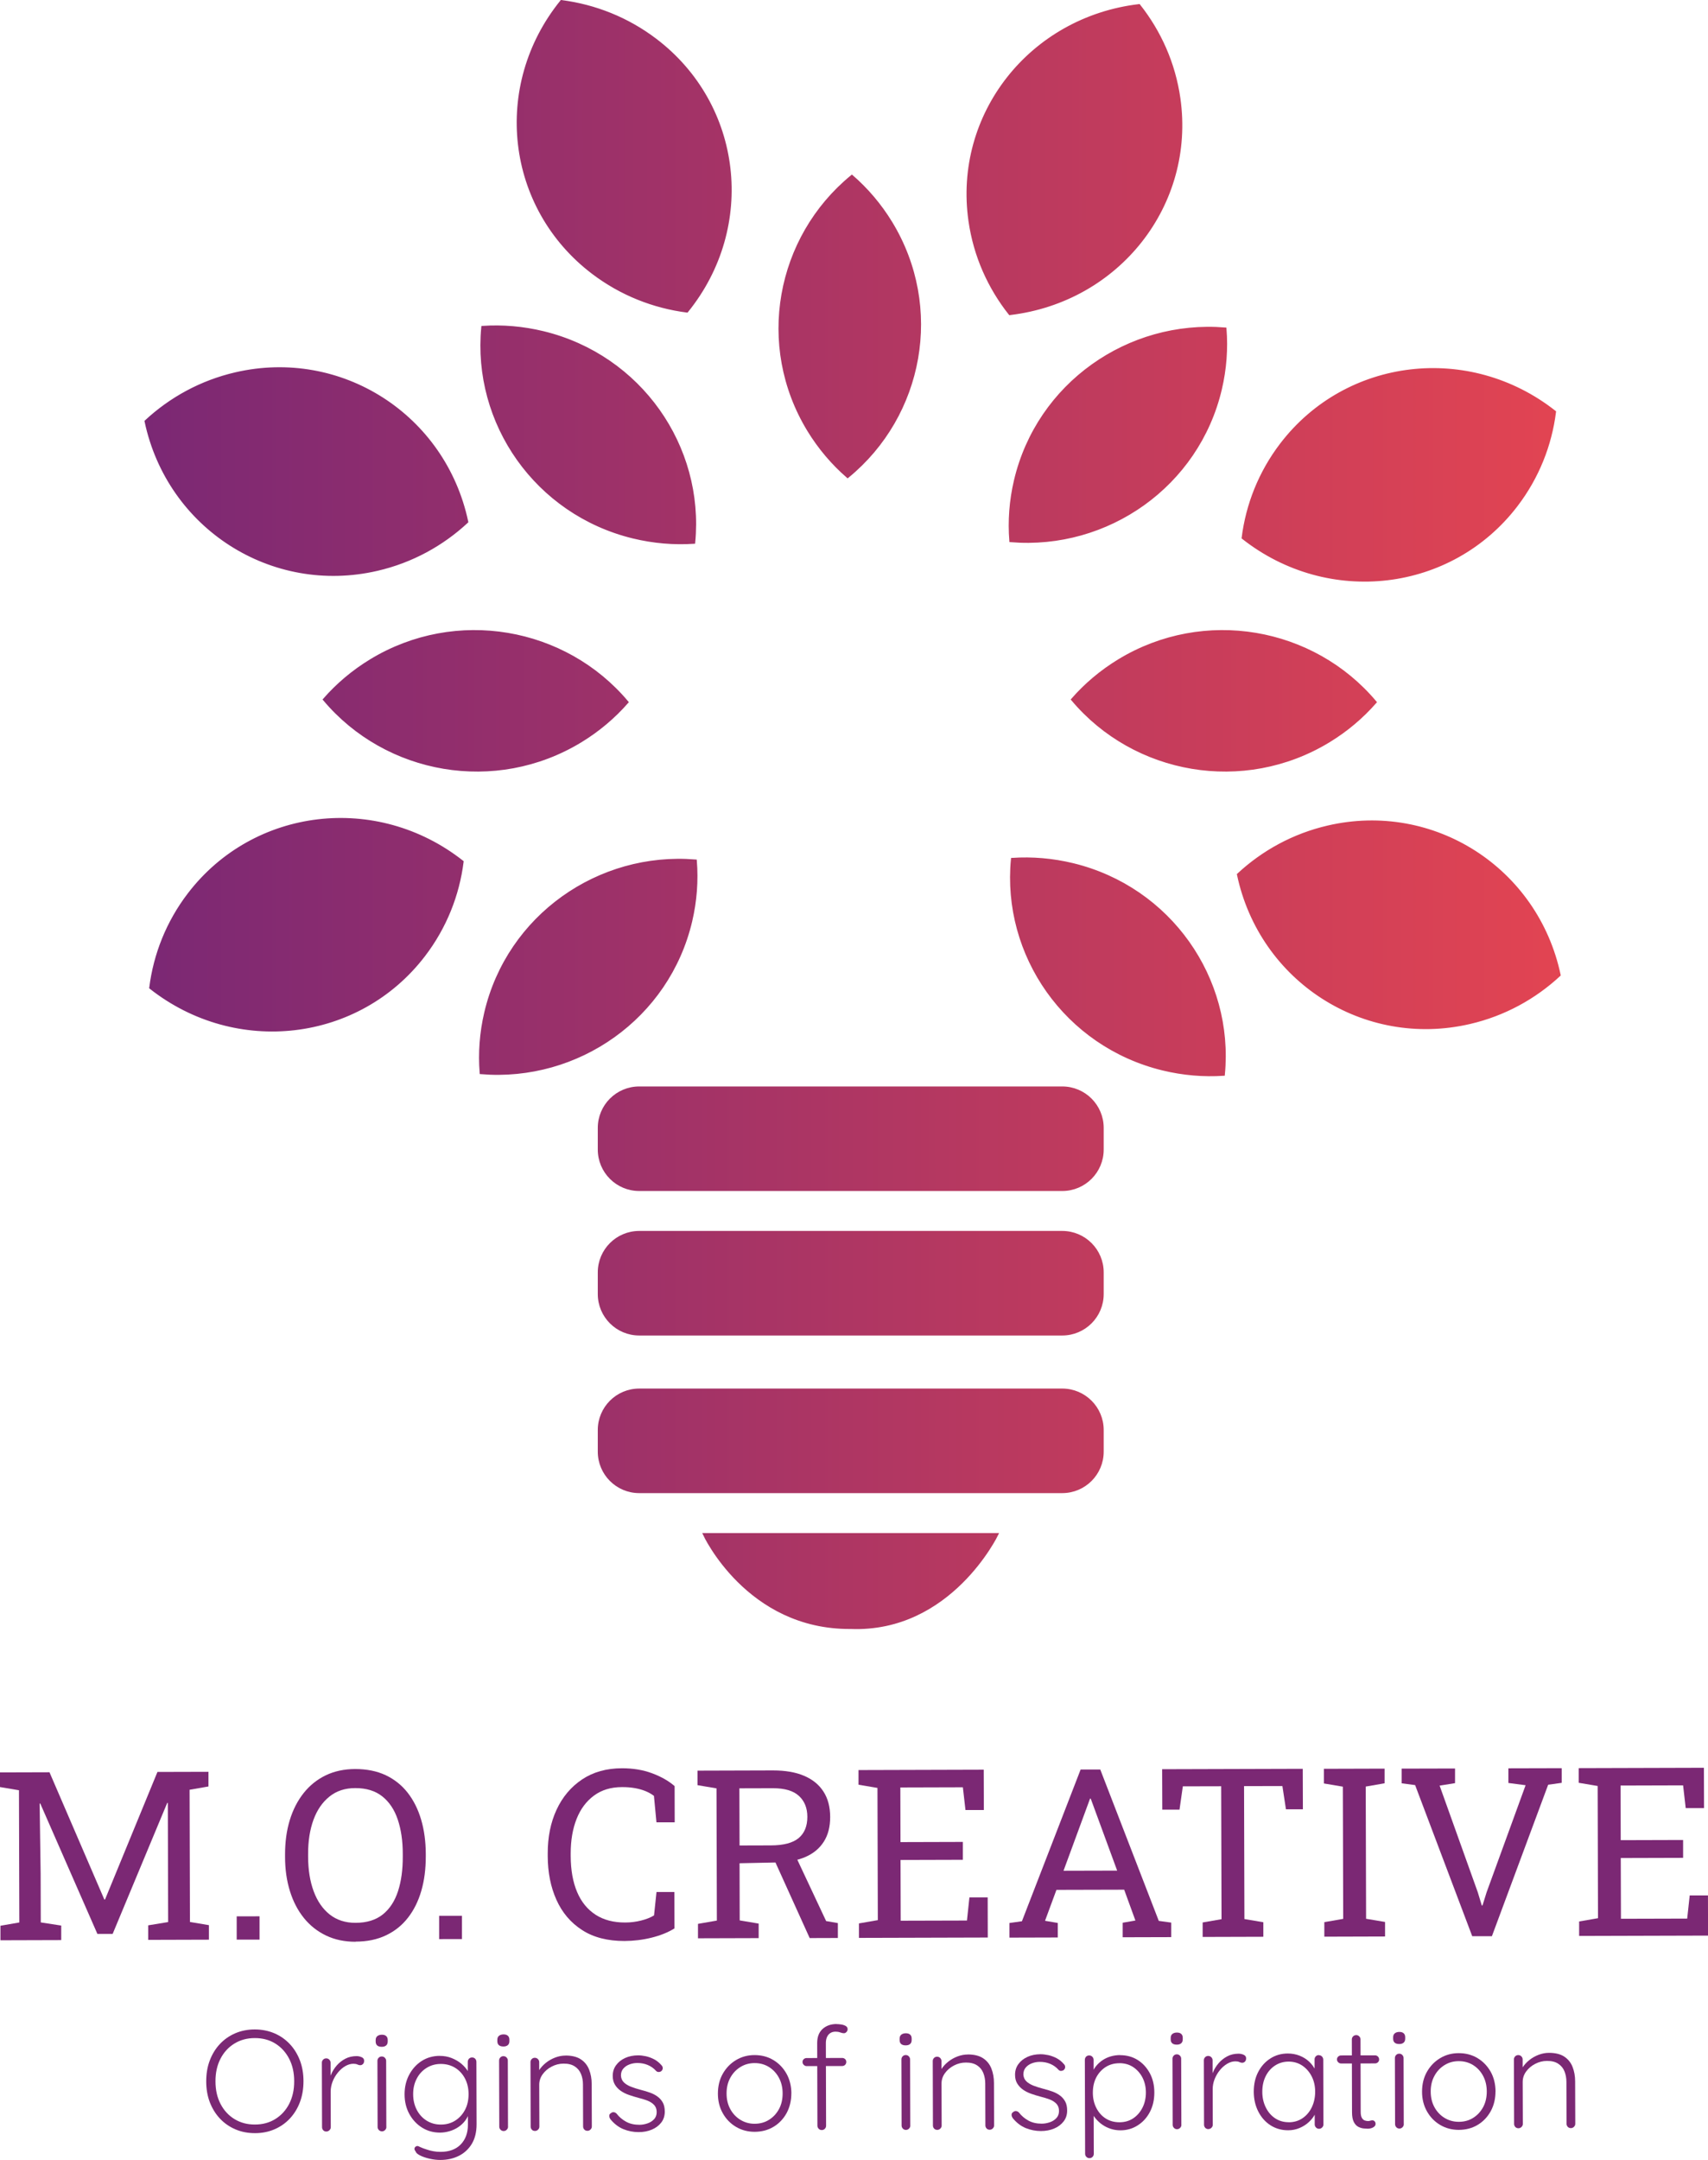 <?xml version="1.0" encoding="UTF-8"?> <svg xmlns="http://www.w3.org/2000/svg" xmlns:xlink="http://www.w3.org/1999/xlink" id="uuid-c1b4e08a-5012-4bea-8916-472a953a0691" data-name="Layer 2" viewBox="0 0 380 480.32"><defs><linearGradient id="uuid-80299008-c1a0-44c6-829a-48cffe785669" x1="32.47" y1="181.14" x2="346.91" y2="181.14" gradientUnits="userSpaceOnUse"><stop offset="0" stop-color="#7b2874"></stop><stop offset="1" stop-color="#e24452"></stop></linearGradient><linearGradient id="uuid-9082a8b4-8638-4bdd-a526-bdbefea215b7" x1="32.14" y1="181.13" x2="347.24" y2="181.13" xlink:href="#uuid-80299008-c1a0-44c6-829a-48cffe785669"></linearGradient></defs><g id="uuid-42f20d81-f488-4010-95c3-a5f63c6bb78c" data-name="Layer 1"><g><path d="M198.23,49.51c-2.42-3.96-5.37-7.41-8.7-10.3-16.63,13.62-21.13,37.62-9.64,56.47,2.42,3.96,5.37,7.41,8.7,10.3,16.63-13.62,21.13-37.62,9.64-56.47ZM271.54,86.53c1.06-4.51,1.38-9.02,1.03-13.4-21.5-1.78-41.63,12.28-46.68,33.73-1.06,4.51-1.38,9.02-1.03,13.4,21.5,1.78,41.63-12.28,46.68-33.73ZM153.7,204.83c1.06-4.51,1.38-9.02,1.03-13.4-21.5-1.78-41.63,12.28-46.68,33.73-1.06,4.51-1.38,9.02-1.03,13.4,21.5,1.78,41.63-12.28,46.68-33.73ZM295.61,164.82c3.98-2.42,7.44-5.36,10.35-8.68-13.82-16.43-38.05-20.77-57-9.27-3.98,2.42-7.44,5.36-10.35,8.68,13.82,16.43,38.05,20.77,57,9.27ZM129.16,164.82c3.98-2.42,7.44-5.36,10.35-8.68-13.82-16.43-38.05-20.77-57-9.27-3.98,2.42-7.44,5.36-10.35,8.68,13.82,16.43,38.05,20.77,57,9.27ZM258.71,237.74c4.54,1.1,9.08,1.47,13.5,1.18,2.04-21.29-11.91-41.42-33.49-46.67-4.54-1.1-9.08-1.47-13.5-1.18-2.04,21.29,11.91,41.42,33.49,46.67ZM140.87,119.44c4.54,1.1,9.08,1.47,13.5,1.18,2.04-21.29-11.91-41.42-33.49-46.67-4.54-1.1-9.08-1.47-13.5-1.18-2.04,21.29,11.91,41.42,33.49,46.67ZM253.41,1.22s0,0,0,0c-24.16,2.86-41.01,24.31-37.64,47.89,1.11,7.78,4.28,14.81,8.9,20.65,0,0,0,0,0,0,24.16-2.86,41.01-24.31,37.64-47.89-1.11-7.78-4.28-14.81-8.9-20.65ZM345.88,91.6s0,0,0,0c-19.05-15-46.28-11.78-60.8,7.19-4.79,6.26-7.6,13.44-8.53,20.8,0,0,0,0,0,0,19.05,15,46.28,11.78,60.8-7.19,4.79-6.26,7.6-13.44,8.53-20.8ZM102.84,191.64s0,0,0,0c-19.05-15-46.28-11.78-60.8,7.19-4.79,6.26-7.6,13.44-8.53,20.8,0,0,0,0,0,0,19.05,15,46.28,11.78,60.8-7.19,4.79-6.26,7.6-13.44,8.53-20.8ZM346.91,216.81s0,0,0,0c-5.01-23.61-28.04-38.36-51.44-32.94-7.71,1.78-14.5,5.54-19.96,10.61,0,0,0,0,0,0,5.01,23.61,28.04,38.36,51.44,32.94,7.71-1.78,14.5-5.54,19.96-10.61ZM152.83,69.2s0,0,0,0c15.22-18.82,12.09-45.83-6.98-60.32-6.29-4.78-13.52-7.6-20.94-8.56,0,0,0,0,0,0-15.22,18.82-12.09,45.83,6.98,60.32,6.29,4.78,13.52,7.6,20.94,8.56ZM103.87,116.03s0,0,0,0c-5.01-23.61-28.04-38.36-51.44-32.94-7.71,1.78-14.5,5.54-19.96,10.61,0,0,0,0,0,0,5.01,23.61,28.04,38.36,51.44,32.94,7.71-1.78,14.5-5.54,19.96-10.61ZM133.3,250.82v4.8c0,4.93,3.99,8.92,8.92,8.92h94.11c4.93,0,8.92-3.99,8.92-8.92v-4.8c0-4.93-3.99-8.92-8.92-8.92h-94.11c-4.93,0-8.92,3.99-8.92,8.92ZM133.3,282.95v4.8c0,4.93,3.99,8.92,8.92,8.92h94.11c4.93,0,8.92-3.99,8.92-8.92v-4.8c0-4.93-3.99-8.92-8.92-8.92h-94.11c-4.93,0-8.92,3.99-8.92,8.92ZM133.3,318v4.8c0,4.93,3.99,8.92,8.92,8.92h94.11c4.93,0,8.92-3.99,8.92-8.92v-4.8c0-4.93-3.99-8.92-8.92-8.92h-94.11c-4.93,0-8.92,3.99-8.92,8.92ZM189.25,361.93c22.18.87,32.55-20.72,32.55-20.72h-65.09s9.63,20.91,32.55,20.72Z" style="fill: url(#uuid-80299008-c1a0-44c6-829a-48cffe785669); stroke: url(#uuid-9082a8b4-8638-4bdd-a526-bdbefea215b7); stroke-miterlimit: 10; stroke-width: .61px;"></path><g><path d="M.1,431.46v-3.23s4.2-.73,4.2-.73l-.08-29.4-4.22-.71v-3.26s4.21-.01,4.21-.01l6.8-.02,12.2,28.29h.16s11.66-28.36,11.66-28.36l11.35-.03v3.26s-4.2.73-4.2.73l.08,29.4,4.22.71v3.23s-13.51.04-13.51.04v-3.23s4.44-.73,4.44-.73l-.03-10.82-.04-15.66-.13-.03-12.15,29.15h-3.39s-12.72-29.02-12.72-29.02l-.13.03.22,15.61.03,10.82,4.55.7v3.23s-13.51.04-13.51.04Z" style="fill: #7b2874; stroke-width: 0px;"></path><path d="M52.66,431.32v-5.18s5.08-.01,5.08-.01v5.18s-5.08.01-5.08.01Z" style="fill: #7b2874; stroke-width: 0px;"></path><path d="M79.11,431.79c-2.43,0-4.61-.45-6.54-1.37-1.93-.92-3.58-2.21-4.94-3.89-1.36-1.68-2.4-3.67-3.12-5.98-.72-2.31-1.09-4.85-1.09-7.64v-.54c0-2.77.34-5.31,1.05-7.63.71-2.32,1.74-4.32,3.09-6.02,1.35-1.7,2.99-3.01,4.91-3.94,1.93-.93,4.11-1.39,6.54-1.4,2.57,0,4.83.45,6.78,1.36,1.95.92,3.59,2.22,4.91,3.91,1.32,1.69,2.32,3.69,3,6,.68,2.31,1.02,4.85,1.03,7.62v.54c0,2.79-.32,5.33-.99,7.64-.67,2.31-1.66,4.31-2.97,5.99-1.31,1.69-2.94,2.99-4.89,3.92-1.95.93-4.2,1.4-6.77,1.4ZM79.1,427.58c2.5,0,4.52-.63,6.06-1.86,1.54-1.23,2.67-2.96,3.39-5.17.72-2.21,1.07-4.78,1.06-7.71v-.59c0-2.91-.38-5.45-1.12-7.65-.74-2.19-1.89-3.91-3.44-5.14-1.55-1.23-3.56-1.85-6.03-1.84-2.26,0-4.17.63-5.73,1.89-1.56,1.25-2.75,2.98-3.55,5.17-.8,2.2-1.2,4.74-1.19,7.63v.59c.01,2.9.42,5.46,1.24,7.67.82,2.21,2.01,3.93,3.58,5.17,1.57,1.23,3.49,1.85,5.74,1.84Z" style="fill: #7b2874; stroke-width: 0px;"></path><path d="M97.7,431.2v-5.18s5.08-.01,5.08-.01v5.18s-5.08.01-5.08.01Z" style="fill: #7b2874; stroke-width: 0px;"></path><path d="M138.96,431.62c-3.77.01-6.93-.8-9.46-2.44-2.53-1.63-4.43-3.87-5.71-6.73-1.28-2.85-1.92-6.09-1.93-9.71v-.54c-.01-3.66.64-6.91,1.96-9.76,1.32-2.85,3.22-5.1,5.69-6.75,2.48-1.65,5.44-2.48,8.89-2.48,2.43,0,4.65.36,6.67,1.11,2.02.75,3.69,1.7,5.02,2.86l.02,8.05h-4.06s-.56-5.88-.56-5.88c-.55-.42-1.19-.78-1.9-1.07-.72-.29-1.51-.51-2.38-.66-.87-.15-1.82-.23-2.83-.22-2.47,0-4.55.64-6.25,1.9-1.7,1.26-2.99,2.99-3.86,5.2-.87,2.21-1.3,4.75-1.3,7.64v.59c.01,3.13.49,5.8,1.43,8.01s2.32,3.89,4.12,5.05c1.8,1.16,4,1.73,6.58,1.72,1.21,0,2.39-.15,3.54-.44,1.15-.29,2.11-.67,2.87-1.14l.55-5.2h3.98s.02,8.09.02,8.09c-1.41.88-3.1,1.56-5.06,2.05-1.96.49-3.99.74-6.07.75Z" style="fill: #7b2874; stroke-width: 0px;"></path><path d="M155.29,431.04v-3.23s4.2-.73,4.2-.73l-.08-29.4-4.22-.71v-3.23s16.77-.05,16.77-.05c2.74,0,5.06.39,6.94,1.2,1.89.8,3.33,1.98,4.31,3.51.99,1.53,1.48,3.41,1.49,5.63,0,2.19-.47,4.03-1.42,5.51-.95,1.49-2.31,2.62-4.06,3.38s-3.84,1.18-6.25,1.23l-8.43.18.03,12.71,4.22.71v3.23s-13.51.04-13.51.04ZM164.54,410.38l6.95-.02c2.84,0,4.91-.55,6.2-1.63,1.29-1.08,1.93-2.65,1.93-4.72,0-1.96-.63-3.52-1.88-4.66-1.24-1.14-3.17-1.71-5.77-1.7l-7.47.02.04,12.71ZM180.14,430.97l-8.43-18.61,5.09-.07,7,14.9,2.61.45v3.31s-6.27.02-6.27.02Z" style="fill: #7b2874; stroke-width: 0px;"></path><path d="M191.1,430.94v-3.23s4.2-.73,4.2-.73l-.08-29.4-4.22-.71v-3.26s27.86-.08,27.86-.08l.03,8.97h-4.09s-.58-5.06-.58-5.06l-13.91.04.03,12.15,13.88-.04v3.97s-13.87.04-13.87.04l.04,13.51,14.74-.04.55-5.15h4.06s.02,8.93.02,8.93l-28.67.08Z" style="fill: #7b2874; stroke-width: 0px;"></path><path d="M224.58,430.85v-3.23s2.78-.39,2.78-.39l13.06-33.74h4.37s13.02,33.66,13.02,33.66l2.77.38v3.23s-10.8.03-10.8.03v-3.23s2.83-.49,2.83-.49l-2.5-6.86-15.07.04-2.54,6.88,2.84.48v3.23s-10.77.03-10.77.03ZM236.61,416l11.94-.03-5.57-15.16-.31-.84h-.16l-.31.85-5.59,15.19Z" style="fill: #7b2874; stroke-width: 0px;"></path><path d="M267.57,430.73v-3.23s4.2-.73,4.2-.73l-.08-29.56-8.53.02-.74,5.18h-3.83s-.03-8.99-.03-8.99l31.28-.09.03,9h-3.77s-.79-5.17-.79-5.17l-8.53.02.08,29.56,4.21.71v3.23s-13.51.04-13.51.04Z" style="fill: #7b2874; stroke-width: 0px;"></path><path d="M294.64,430.66v-3.23s4.2-.73,4.2-.73l-.08-29.4-4.22-.71v-3.26s13.51-.04,13.51-.04v3.26s-4.2.73-4.2.73l.08,29.4,4.22.71v3.23s-13.51.04-13.51.04Z" style="fill: #7b2874; stroke-width: 0px;"></path><path d="M327.55,430.57l-12.71-33.62-3-.4v-3.26s11.88-.03,11.88-.03v3.26s-3.43.55-3.43.55l8.49,23.71.89,2.94h.16l.92-2.95,8.67-23.79-3.83-.5v-3.26s11.86-.03,11.86-.03v3.26s-3.01.42-3.01.42l-12.52,33.69h-4.37Z" style="fill: #7b2874; stroke-width: 0px;"></path><path d="M351.33,430.51v-3.23s4.2-.73,4.2-.73l-.08-29.4-4.22-.71v-3.26s27.86-.08,27.86-.08l.03,8.97h-4.08s-.58-5.06-.58-5.06l-13.91.04.03,12.15,13.88-.04v3.97s-13.87.04-13.87.04l.04,13.51,14.74-.04.56-5.15h4.06s.02,8.93.02,8.93l-28.67.08Z" style="fill: #7b2874; stroke-width: 0px;"></path></g><g><path d="M67.52,462.79c0,1.69-.26,3.23-.78,4.63-.52,1.4-1.27,2.62-2.23,3.66-.97,1.04-2.11,1.84-3.43,2.41-1.32.57-2.77.86-4.34.86-1.57,0-3.02-.27-4.35-.84-1.33-.56-2.47-1.36-3.45-2.39-.97-1.03-1.72-2.25-2.26-3.64-.53-1.4-.8-2.94-.8-4.63,0-1.69.25-3.23.78-4.63.52-1.4,1.27-2.62,2.23-3.66.97-1.04,2.11-1.84,3.43-2.41,1.32-.57,2.77-.86,4.34-.86,1.57,0,3.02.28,4.35.84s2.47,1.36,3.45,2.39c.97,1.03,1.72,2.25,2.26,3.64.53,1.4.8,2.94.8,4.63ZM65.45,462.79c0-1.9-.38-3.57-1.13-5.01-.75-1.44-1.78-2.56-3.09-3.37s-2.84-1.21-4.56-1.2c-1.7,0-3.21.41-4.54,1.23-1.32.82-2.35,1.94-3.09,3.39-.74,1.44-1.11,3.11-1.1,5.02,0,1.9.38,3.57,1.13,5.01.75,1.44,1.78,2.56,3.11,3.37,1.33.81,2.84,1.21,4.54,1.2,1.72,0,3.24-.41,4.55-1.23s2.34-1.94,3.08-3.39,1.11-3.11,1.1-5.02Z" style="fill: #7b2874; stroke-width: 0px;"></path><path d="M72.62,473.99c-.3,0-.54-.1-.71-.29-.17-.19-.26-.42-.26-.67l-.04-14.35c0-.26.09-.48.27-.67.18-.19.41-.29.69-.29.28,0,.51.09.7.29.18.19.28.42.28.67v4.8s-.47.1-.47.1c.06-.75.25-1.49.56-2.23.31-.74.73-1.41,1.27-2.04.54-.62,1.18-1.12,1.92-1.51.74-.39,1.58-.58,2.5-.58.39,0,.76.08,1.13.24.37.16.55.42.55.78,0,.32-.08.57-.26.74-.17.17-.38.26-.61.26-.19,0-.4-.05-.63-.16-.23-.11-.52-.16-.89-.16-.6,0-1.21.18-1.81.53-.6.35-1.15.83-1.64,1.43-.49.6-.89,1.27-1.17,2-.29.74-.43,1.48-.43,2.23l.02,7.91c0,.26-.1.48-.29.67-.19.19-.42.29-.68.29Z" style="fill: #7b2874; stroke-width: 0px;"></path><path d="M84.94,455.15c-.45,0-.79-.1-1.02-.3-.23-.2-.34-.5-.34-.88v-.32c0-.38.12-.68.37-.88.25-.2.59-.31,1.02-.31.41,0,.73.1.95.3.23.2.34.5.34.88v.32c0,.38-.11.68-.34.88-.23.2-.55.31-.98.31ZM85.96,472.99c0,.26-.1.48-.29.67s-.42.29-.68.29c-.28,0-.51-.1-.7-.29-.18-.19-.28-.42-.28-.67l-.04-14.73c0-.26.09-.48.27-.67.18-.19.41-.29.69-.29.28,0,.51.09.7.29.18.19.28.42.28.67l.04,14.73Z" style="fill: #7b2874; stroke-width: 0px;"></path><path d="M97.83,457.17c.97,0,1.86.16,2.68.49.82.33,1.54.75,2.15,1.27.61.52,1.1,1.08,1.44,1.66.35.59.52,1.15.52,1.68l-.55-.77v-2.98c0-.28.08-.51.26-.71.18-.19.41-.29.69-.29.3,0,.54.1.71.29.17.19.26.43.26.7l.04,13.87c0,1.71-.35,3.15-1.05,4.33-.71,1.18-1.67,2.07-2.88,2.68-1.22.61-2.6.92-4.15.92-.75,0-1.55-.09-2.38-.28s-1.54-.43-2.13-.73-.92-.61-.99-.93c-.17-.19-.26-.38-.24-.56.01-.18.1-.34.27-.47.21-.15.44-.17.68-.05.24.12.59.27,1.07.46.22.06.51.16.87.29.37.13.8.24,1.31.33.51.1,1.04.14,1.6.14,1.94,0,3.44-.56,4.5-1.66,1.06-1.1,1.59-2.55,1.59-4.34v-3.07s.35.1.35.1c-.19.77-.51,1.44-.95,2.02-.44.58-.96,1.07-1.56,1.46-.6.4-1.25.7-1.95.9-.7.2-1.39.31-2.08.31-1.49,0-2.82-.36-4.01-1.11-1.19-.74-2.13-1.76-2.83-3.03-.7-1.28-1.06-2.74-1.06-4.38,0-1.62.34-3.08,1.04-4.38.7-1.29,1.63-2.31,2.8-3.05,1.17-.74,2.5-1.11,3.99-1.12ZM98.07,458.96c-1.18,0-2.24.3-3.18.89-.94.59-1.67,1.39-2.19,2.41-.53,1.02-.79,2.16-.78,3.44,0,1.28.27,2.43.8,3.46.53,1.02,1.27,1.83,2.2,2.41.94.58,2,.88,3.18.87,1.18,0,2.24-.29,3.16-.87.92-.58,1.65-1.37,2.19-2.39.54-1.01.8-2.18.8-3.51,0-1.32-.28-2.49-.82-3.51-.54-1.01-1.28-1.8-2.2-2.36s-1.98-.84-3.17-.84Z" style="fill: #7b2874; stroke-width: 0px;"></path><path d="M112.01,455.08c-.45,0-.79-.1-1.02-.3-.23-.2-.34-.5-.34-.88v-.32c0-.38.12-.68.37-.88.25-.2.59-.31,1.02-.31.41,0,.73.1.95.3.23.2.34.5.34.88v.32c0,.38-.11.68-.34.88-.23.2-.55.31-.98.31ZM113.03,472.92c0,.26-.1.48-.29.67s-.42.29-.68.29c-.28,0-.51-.1-.7-.29-.18-.19-.28-.42-.28-.67l-.04-14.73c0-.26.09-.48.27-.67.18-.19.41-.29.69-.29.28,0,.51.1.7.29.18.19.28.42.28.67l.04,14.73Z" style="fill: #7b2874; stroke-width: 0px;"></path><path d="M125.81,457.09c1.42,0,2.56.28,3.41.84.85.56,1.47,1.33,1.85,2.3.38.97.57,2.04.57,3.22l.03,9.42c0,.26-.1.48-.29.67-.19.19-.42.29-.68.29-.3,0-.54-.1-.71-.29-.17-.19-.26-.42-.26-.67l-.03-9.32c0-.85-.14-1.63-.43-2.34-.28-.7-.74-1.27-1.38-1.69-.64-.43-1.47-.64-2.51-.63-.93,0-1.8.22-2.63.65-.83.43-1.5,1-2.01,1.7s-.77,1.49-.77,2.34l.03,9.32c0,.26-.1.48-.29.67-.19.19-.42.29-.68.29-.3,0-.54-.09-.71-.29-.17-.19-.26-.42-.26-.67l-.04-14.35c0-.26.09-.48.27-.67.18-.19.41-.29.69-.29.28,0,.51.1.7.29.18.19.28.42.28.67v2.69s-.73,1.16-.73,1.16c.04-.68.26-1.34.66-1.97.4-.63.91-1.2,1.53-1.7.62-.5,1.32-.9,2.08-1.19.76-.29,1.53-.44,2.31-.44Z" style="fill: #7b2874; stroke-width: 0px;"></path><path d="M135.79,471.22c-.17-.26-.25-.51-.24-.75,0-.25.14-.44.4-.59.17-.15.37-.21.6-.19.23.02.44.13.63.32.58.75,1.29,1.35,2.12,1.8.83.46,1.82.68,2.96.68.6,0,1.2-.11,1.79-.31s1.08-.51,1.47-.93c.39-.42.58-.95.58-1.59,0-.66-.2-1.19-.59-1.6s-.89-.72-1.5-.96c-.61-.23-1.27-.43-1.96-.6-.73-.19-1.44-.41-2.13-.65-.69-.24-1.3-.55-1.83-.92-.53-.37-.96-.83-1.28-1.36-.32-.53-.49-1.18-.49-1.95,0-.9.24-1.69.74-2.37.49-.68,1.16-1.22,2.01-1.61s1.81-.58,2.89-.59c.54,0,1.12.07,1.74.2.62.14,1.24.37,1.84.68.6.32,1.14.75,1.62,1.31.19.19.29.41.29.66,0,.25-.11.47-.32.66-.17.13-.37.19-.6.19-.23,0-.41-.08-.57-.25-.52-.58-1.13-1.01-1.85-1.31-.71-.3-1.48-.44-2.29-.44-.62,0-1.21.1-1.76.31-.55.2-1.01.51-1.37.92-.37.41-.55.94-.54,1.6.04.62.27,1.12.67,1.5.4.38.93.7,1.59.96.66.25,1.4.49,2.21.7.69.17,1.35.37,1.99.6s1.2.52,1.68.88c.49.35.87.79,1.17,1.32.29.53.44,1.21.44,2.02,0,.94-.26,1.75-.78,2.43-.53.68-1.23,1.21-2.11,1.58s-1.86.55-2.94.55c-1.16,0-2.29-.22-3.38-.66-1.09-.45-2.05-1.19-2.9-2.23Z" style="fill: #7b2874; stroke-width: 0px;"></path><path d="M176.06,465.5c0,1.62-.35,3.08-1.05,4.38-.71,1.29-1.67,2.31-2.9,3.05-1.22.74-2.62,1.11-4.2,1.12-1.53,0-2.91-.36-4.15-1.09-1.24-.73-2.22-1.74-2.95-3.03-.73-1.29-1.09-2.75-1.09-4.37,0-1.64.35-3.11,1.07-4.39.72-1.28,1.69-2.3,2.93-3.05,1.24-.75,2.62-1.13,4.15-1.13,1.57,0,2.97.37,4.2,1.11,1.23.74,2.2,1.76,2.92,3.04.71,1.28,1.07,2.74,1.08,4.38ZM174.12,465.51c0-1.3-.28-2.46-.82-3.47-.54-1.01-1.28-1.81-2.22-2.4-.94-.58-2.01-.88-3.22-.87-1.16,0-2.22.3-3.16.89-.95.59-1.69,1.39-2.24,2.41-.55,1.02-.82,2.18-.81,3.48,0,1.3.28,2.45.83,3.46.55,1,1.3,1.8,2.25,2.38.95.58,2.01.88,3.17.87,1.21,0,2.28-.3,3.21-.89.94-.59,1.67-1.39,2.21-2.39s.8-2.16.8-3.46Z" style="fill: #7b2874; stroke-width: 0px;"></path><path d="M187.37,457.63c.26,0,.47.08.65.25s.26.38.26.64c0,.26-.09.47-.26.64-.17.17-.39.26-.65.26l-7.91.02c-.24,0-.45-.09-.63-.27-.18-.18-.28-.39-.28-.62,0-.28.09-.5.27-.66.18-.16.39-.24.63-.24l7.91-.02ZM186.13,450.1c.32,0,.67.03,1.05.09.38.06.71.17.98.33.28.16.42.4.42.72,0,.24-.09.44-.26.62-.17.18-.36.27-.58.27-.21,0-.48-.06-.81-.18-.32-.12-.67-.17-1.03-.17-.45,0-.84.1-1.16.31-.32.2-.57.49-.74.87-.17.37-.26.83-.26,1.36l.05,18.38c0,.26-.09.48-.27.67-.18.19-.41.29-.69.29-.28,0-.51-.1-.69-.29-.18-.19-.28-.42-.28-.67l-.05-18.38c0-1.37.4-2.41,1.2-3.14.81-.73,1.84-1.09,3.11-1.1Z" style="fill: #7b2874; stroke-width: 0px;"></path><path d="M201.51,454.83c-.45,0-.79-.1-1.02-.3-.23-.2-.34-.5-.34-.88v-.32c0-.38.12-.68.37-.88.25-.2.59-.31,1.02-.31.41,0,.73.1.95.3.23.2.34.49.34.88v.32c0,.38-.11.68-.34.88-.22.2-.55.31-.98.31ZM202.53,472.67c0,.26-.1.48-.29.67-.19.19-.42.29-.68.29-.28,0-.51-.1-.69-.29-.18-.19-.28-.42-.28-.67l-.04-14.73c0-.26.09-.48.27-.67.18-.19.42-.29.69-.29.28,0,.51.1.69.29.18.19.28.42.28.67l.04,14.73Z" style="fill: #7b2874; stroke-width: 0px;"></path><path d="M215.31,456.85c1.42,0,2.56.28,3.41.84s1.47,1.33,1.85,2.3c.38.97.57,2.04.57,3.22l.03,9.42c0,.26-.1.48-.29.67-.19.19-.42.29-.68.29-.3,0-.54-.1-.71-.29-.17-.19-.26-.42-.26-.67l-.03-9.32c0-.85-.15-1.63-.43-2.34-.28-.7-.74-1.27-1.38-1.69-.64-.42-1.47-.64-2.51-.63-.93,0-1.8.22-2.63.65-.83.43-1.5,1-2.01,1.7-.52.71-.77,1.49-.77,2.34l.03,9.32c0,.26-.1.48-.29.67-.19.19-.42.29-.68.29-.3,0-.54-.1-.71-.29-.17-.19-.26-.42-.26-.67l-.04-14.35c0-.26.09-.48.27-.67.18-.19.41-.29.69-.29.28,0,.51.09.7.29.18.19.28.42.28.67v2.69s-.73,1.16-.73,1.16c.04-.68.26-1.34.66-1.97.4-.63.91-1.2,1.53-1.7.62-.5,1.32-.9,2.08-1.19.77-.29,1.53-.44,2.31-.44Z" style="fill: #7b2874; stroke-width: 0px;"></path><path d="M225.3,470.97c-.17-.26-.26-.51-.24-.75.01-.25.14-.44.4-.59.17-.15.37-.21.6-.19.23.02.44.13.63.32.58.75,1.29,1.35,2.12,1.8.83.46,1.82.68,2.96.68.6,0,1.2-.11,1.79-.31.59-.2,1.08-.51,1.47-.93.39-.42.58-.95.58-1.59,0-.66-.2-1.2-.58-1.6s-.89-.72-1.51-.96c-.61-.23-1.27-.43-1.96-.6-.73-.19-1.44-.41-2.13-.65-.69-.24-1.3-.55-1.83-.92-.53-.37-.95-.83-1.28-1.36s-.49-1.18-.49-1.95c0-.9.24-1.69.74-2.37.49-.68,1.17-1.22,2.02-1.61s1.81-.58,2.89-.59c.54,0,1.12.07,1.75.2.62.14,1.24.37,1.84.68s1.14.75,1.62,1.31c.2.19.29.41.29.66,0,.25-.11.46-.32.66-.17.13-.37.19-.6.2-.23,0-.42-.09-.57-.26-.52-.58-1.13-1.01-1.84-1.31-.71-.3-1.48-.44-2.29-.44-.62,0-1.21.1-1.76.31-.55.2-1.01.51-1.37.92-.36.41-.55.94-.55,1.6.05.62.27,1.12.67,1.5.4.38.93.7,1.58.96.66.25,1.4.49,2.21.7.69.17,1.35.37,1.99.6.64.23,1.2.52,1.68.88.48.35.87.79,1.17,1.33s.44,1.21.44,2.02c0,.94-.26,1.75-.79,2.43-.53.68-1.23,1.21-2.11,1.58s-1.86.55-2.94.55c-1.16,0-2.29-.22-3.38-.66-1.09-.45-2.05-1.19-2.9-2.23Z" style="fill: #7b2874; stroke-width: 0px;"></path><path d="M249.2,457.01c1.46,0,2.76.35,3.9,1.06,1.13.71,2.03,1.69,2.71,2.94.67,1.25,1.01,2.68,1.01,4.3,0,1.62-.33,3.07-.99,4.33-.66,1.26-1.57,2.26-2.71,2.98-1.14.73-2.42,1.1-3.84,1.1-.75,0-1.47-.11-2.15-.33-.68-.22-1.3-.52-1.86-.91-.56-.38-1.06-.84-1.49-1.36s-.78-1.09-1.04-1.71l.58-.42.03,9.96c0,.26-.09.48-.27.67-.18.19-.42.29-.69.29-.28,0-.51-.1-.69-.29-.19-.19-.28-.41-.28-.67l-.06-20.88c0-.28.08-.51.26-.71.17-.19.41-.29.71-.29.28,0,.51.1.7.29.18.19.28.43.28.7v3.46s-.44-.26-.44-.26c.21-.66.53-1.25.95-1.78.42-.52.91-.97,1.47-1.35.56-.37,1.17-.66,1.84-.85.67-.19,1.37-.29,2.1-.29ZM249.04,458.8c-1.16,0-2.18.29-3.07.86-.88.57-1.57,1.34-2.08,2.31-.5.98-.75,2.1-.75,3.38,0,1.26.26,2.39.77,3.39.51,1,1.21,1.79,2.09,2.35.89.56,1.91.84,3.07.84,1.14,0,2.15-.29,3.02-.86.87-.57,1.56-1.35,2.08-2.36.51-1,.77-2.14.77-3.4,0-1.26-.27-2.38-.78-3.36-.52-.98-1.22-1.75-2.09-2.32-.87-.56-1.88-.84-3.02-.84Z" style="fill: #7b2874; stroke-width: 0px;"></path><path d="M261.82,454.67c-.45,0-.79-.1-1.02-.3-.23-.2-.34-.5-.34-.88v-.32c0-.38.12-.68.37-.88.25-.2.59-.31,1.02-.31.41,0,.73.1.95.3.23.2.34.49.34.88v.32c0,.38-.11.68-.34.88-.22.2-.55.31-.98.31ZM262.84,472.51c0,.26-.1.48-.29.67-.19.19-.42.29-.68.29-.28,0-.51-.1-.69-.29-.18-.19-.28-.42-.28-.67l-.04-14.73c0-.26.09-.48.27-.67.18-.19.42-.29.69-.29.28,0,.51.1.69.29.18.19.28.42.28.67l.04,14.73Z" style="fill: #7b2874; stroke-width: 0px;"></path><path d="M268.85,473.45c-.3,0-.54-.1-.71-.29-.17-.19-.26-.42-.26-.67l-.04-14.35c0-.26.09-.48.27-.67.18-.19.41-.29.69-.29.28,0,.51.1.7.29.18.19.28.42.28.67v4.8s-.47.1-.47.1c.06-.75.25-1.49.56-2.23.31-.74.73-1.42,1.27-2.04.54-.62,1.18-1.12,1.92-1.51.74-.39,1.57-.58,2.5-.58.39,0,.77.08,1.13.24s.55.42.55.78c0,.32-.09.57-.26.74-.17.17-.38.26-.61.26-.19,0-.4-.05-.63-.16-.23-.11-.52-.16-.89-.16-.6,0-1.21.18-1.81.53s-1.15.83-1.64,1.43c-.49.6-.88,1.27-1.17,2-.29.74-.43,1.48-.43,2.23l.02,7.91c0,.26-.1.48-.29.67-.19.19-.42.29-.68.29Z" style="fill: #7b2874; stroke-width: 0px;"></path><path d="M293.42,457.02c.28,0,.51.09.7.29.18.19.28.43.28.7l.04,14.41c0,.26-.1.48-.29.67-.19.19-.42.29-.68.29-.28,0-.51-.1-.69-.29-.18-.19-.28-.42-.28-.67v-3.81s.54-.26.54-.26c0,.6-.16,1.21-.5,1.83-.33.62-.79,1.2-1.37,1.73s-1.26.97-2.05,1.3c-.78.33-1.63.5-2.53.5-1.46,0-2.77-.37-3.93-1.11-1.15-.74-2.06-1.77-2.72-3.07-.66-1.3-.99-2.76-1-4.38,0-1.67.32-3.13.99-4.41s1.56-2.27,2.71-3c1.14-.73,2.43-1.1,3.87-1.1.93,0,1.79.16,2.6.47.81.32,1.52.75,2.12,1.31s1.07,1.19,1.41,1.9c.33.71.5,1.46.51,2.22l-.68-.48v-4.07c-.01-.28.08-.51.26-.71.18-.19.41-.29.69-.29ZM286.74,471.93c1.14,0,2.15-.3,3.03-.89.88-.59,1.57-1.4,2.08-2.44.5-1.04.75-2.2.75-3.48,0-1.26-.26-2.39-.77-3.39-.51-1-1.21-1.8-2.09-2.4-.89-.59-1.9-.89-3.04-.89-1.12,0-2.12.29-3.02.87-.89.58-1.59,1.37-2.09,2.38-.5,1-.75,2.16-.75,3.46,0,1.28.26,2.44.77,3.47.51,1.04,1.21,1.85,2.09,2.43s1.9.88,3.04.87Z" style="fill: #7b2874; stroke-width: 0px;"></path><path d="M298.39,457.07l7.53-.02c.26,0,.47.09.65.27.17.18.26.4.26.65,0,.24-.08.44-.26.61-.17.17-.39.26-.65.26l-7.53.02c-.26,0-.48-.09-.66-.27-.18-.18-.28-.39-.28-.62,0-.26.09-.47.27-.64.18-.17.4-.26.66-.26ZM301.71,452.54c.28,0,.51.1.7.29.18.19.28.42.28.67l.04,16.08c0,.6.08,1.05.25,1.35s.37.49.63.59c.26.1.52.14.78.14.17,0,.33-.03.47-.08s.3-.08.47-.08c.19,0,.36.07.5.22.14.15.21.34.21.58,0,.3-.17.55-.51.75-.34.2-.76.31-1.23.31-.19,0-.48-.02-.87-.05-.39-.03-.79-.15-1.2-.35-.41-.2-.75-.56-1.02-1.07s-.41-1.25-.41-2.21l-.04-16.17c0-.26.09-.48.27-.67.18-.19.41-.29.69-.29Z" style="fill: #7b2874; stroke-width: 0px;"></path><path d="M311.31,454.53c-.45,0-.79-.1-1.02-.3-.23-.2-.34-.5-.34-.88v-.32c0-.38.12-.68.37-.88.25-.2.59-.31,1.02-.31.41,0,.73.1.95.3.23.2.34.5.34.88v.32c0,.38-.11.68-.34.88-.22.2-.55.31-.98.31ZM312.32,472.37c0,.26-.1.48-.29.67-.19.19-.42.29-.68.29-.28,0-.51-.1-.69-.29-.18-.19-.28-.42-.28-.67l-.04-14.73c0-.26.09-.48.27-.67.18-.19.42-.29.69-.29.28,0,.51.09.69.29.18.19.28.42.28.67l.04,14.73Z" style="fill: #7b2874; stroke-width: 0px;"></path><path d="M332.72,465.08c0,1.62-.35,3.08-1.05,4.37-.71,1.29-1.67,2.31-2.9,3.05-1.22.74-2.62,1.11-4.2,1.12-1.53,0-2.91-.36-4.15-1.09-1.24-.73-2.22-1.74-2.95-3.03-.73-1.29-1.09-2.75-1.09-4.37,0-1.64.35-3.11,1.07-4.39.72-1.28,1.69-2.3,2.93-3.05,1.23-.75,2.62-1.13,4.15-1.13,1.57,0,2.97.37,4.2,1.11,1.23.74,2.2,1.76,2.92,3.03.71,1.28,1.07,2.74,1.08,4.39ZM330.78,465.08c0-1.3-.28-2.46-.82-3.47-.54-1.01-1.28-1.81-2.22-2.4-.94-.58-2.01-.88-3.22-.87-1.16,0-2.22.3-3.16.89-.95.59-1.69,1.39-2.24,2.41-.55,1.02-.82,2.17-.81,3.48,0,1.3.28,2.46.83,3.46.55,1,1.3,1.8,2.25,2.38.95.58,2.01.87,3.17.87,1.21,0,2.28-.3,3.21-.89.94-.59,1.67-1.39,2.21-2.39.54-1.01.8-2.16.8-3.46Z" style="fill: #7b2874; stroke-width: 0px;"></path><path d="M344.61,456.49c1.42,0,2.56.28,3.41.84.85.56,1.47,1.33,1.85,2.3.38.97.57,2.04.57,3.22l.03,9.42c0,.26-.1.48-.29.67-.19.19-.42.29-.68.29-.3,0-.54-.1-.71-.29-.17-.19-.26-.42-.26-.67l-.03-9.32c0-.85-.15-1.63-.43-2.34-.28-.7-.74-1.27-1.38-1.69-.64-.43-1.47-.64-2.51-.63-.93,0-1.8.22-2.63.65-.83.43-1.5,1-2.01,1.7-.52.71-.77,1.49-.77,2.34l.03,9.32c0,.26-.1.48-.29.67-.19.19-.42.29-.68.29-.3,0-.54-.1-.71-.29-.17-.19-.26-.42-.26-.67l-.04-14.35c0-.26.09-.48.27-.67.18-.19.41-.29.69-.29.28,0,.51.1.7.29.18.19.28.42.28.67v2.69s-.73,1.15-.73,1.15c.04-.68.26-1.34.66-1.97.4-.63.91-1.2,1.53-1.7.62-.5,1.32-.9,2.08-1.19.77-.29,1.53-.44,2.31-.44Z" style="fill: #7b2874; stroke-width: 0px;"></path></g></g></g></svg> 